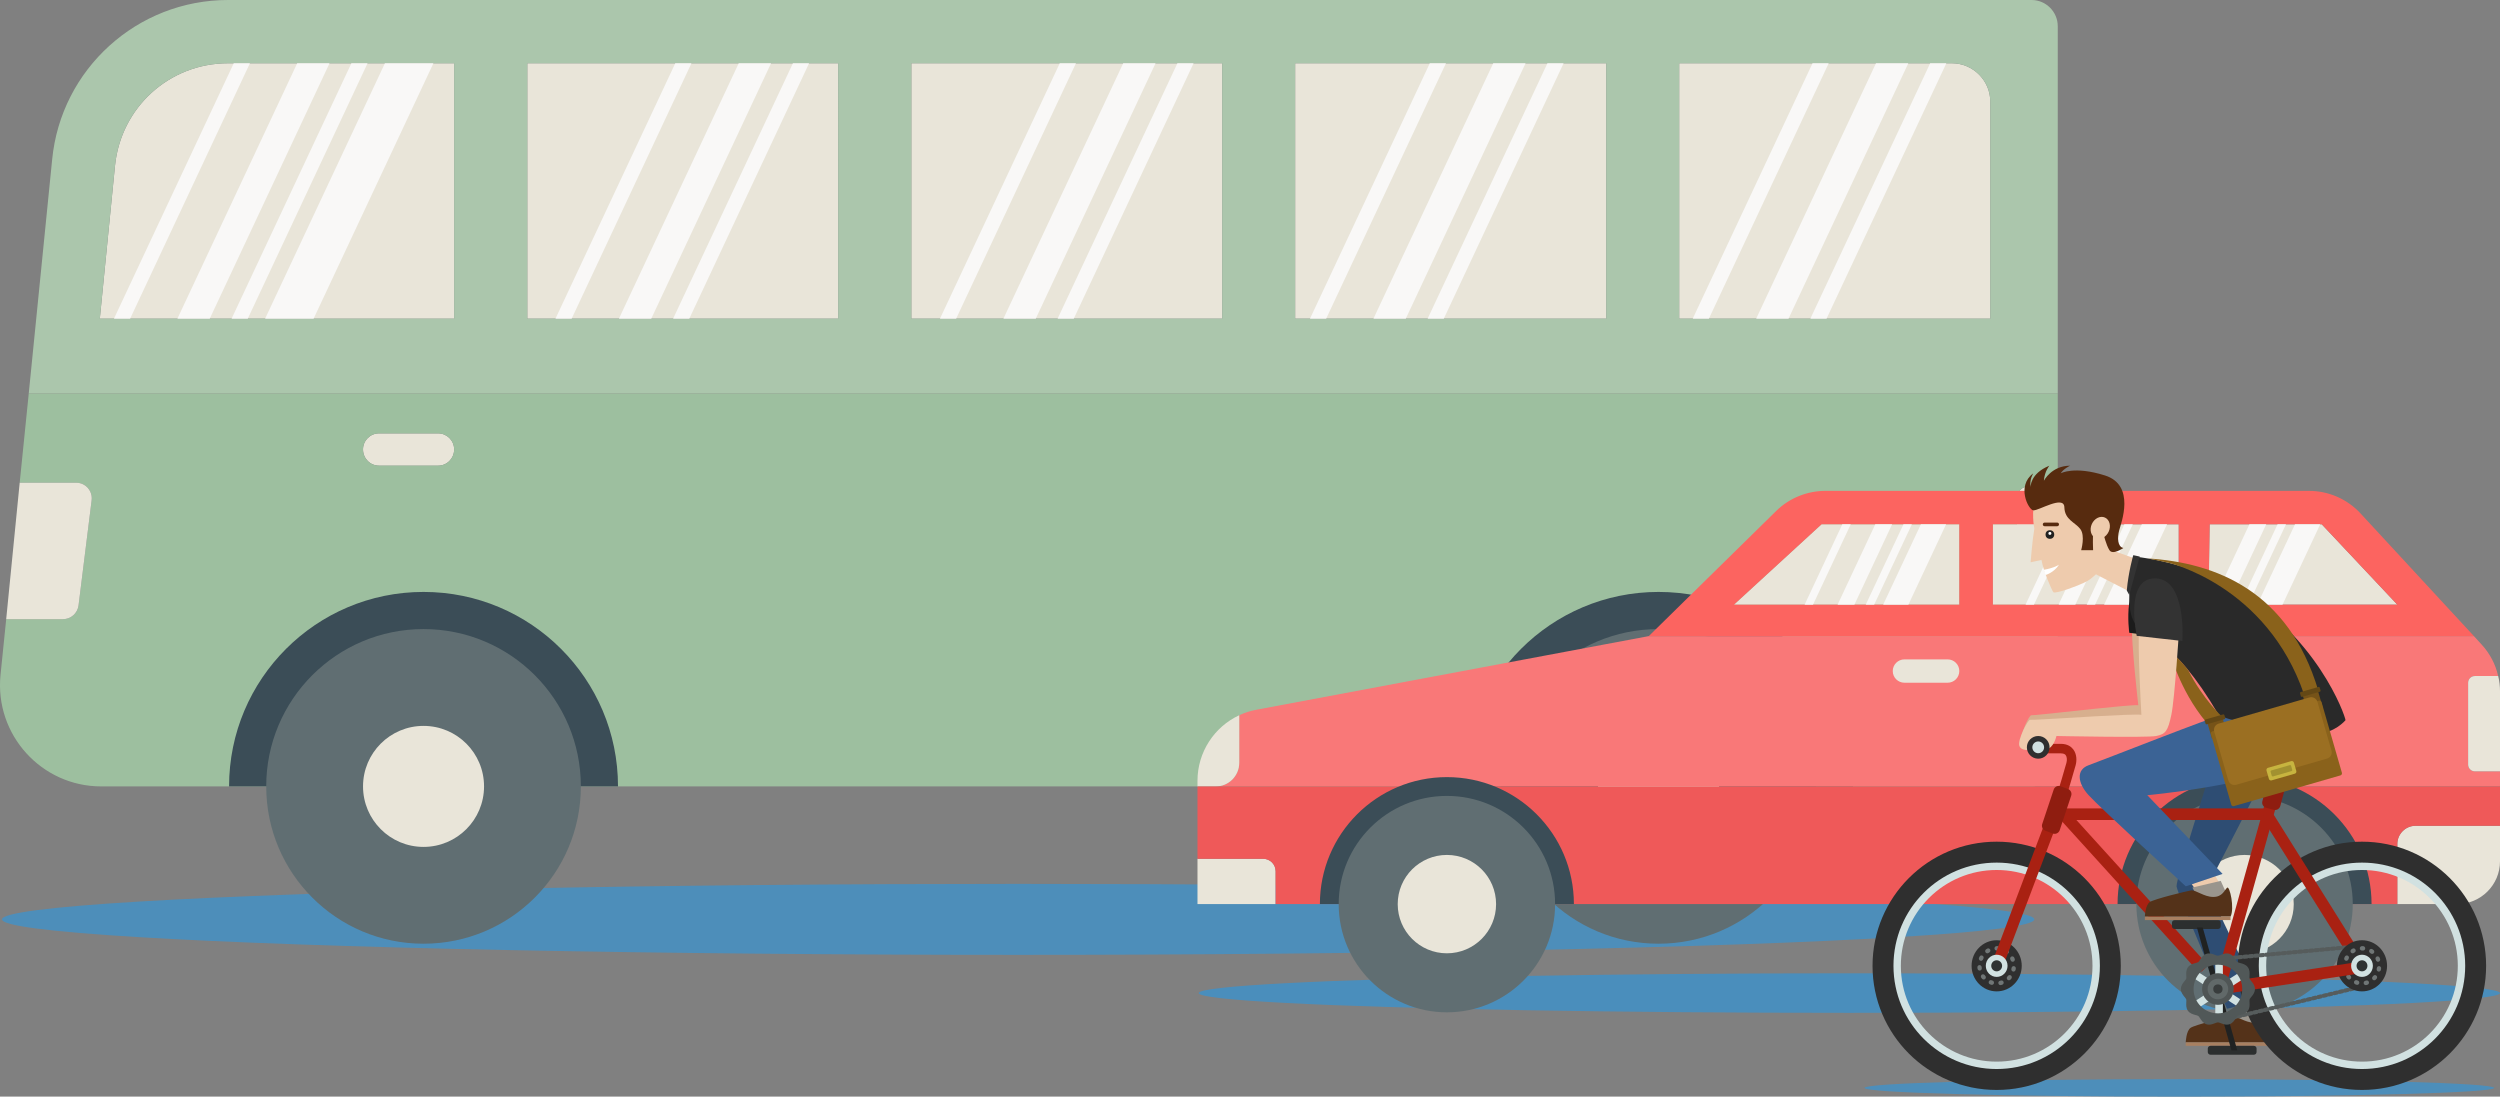 <?xml version="1.0" encoding="utf-8"?>
<!-- Generator: Adobe Illustrator 17.0.0, SVG Export Plug-In . SVG Version: 6.00 Build 0)  -->
<!DOCTYPE svg PUBLIC "-//W3C//DTD SVG 1.1//EN" "http://www.w3.org/Graphics/SVG/1.1/DTD/svg11.dtd">
<svg version="1.1" id="Capa_1" xmlns="http://www.w3.org/2000/svg" xmlns:xlink="http://www.w3.org/1999/xlink" x="0px" y="0px"
	 width="713.358px" height="312.916px" viewBox="0 0 713.358 312.916" enable-background="new 0 0 713.358 312.916"
	 xml:space="preserve">
<rect x="0" y="0" width="713.358" height="312.916" fill="#808080" stroke="none"/>
<g>
	<g>
		<ellipse fill="#4D8EBA" cx="290.52" cy="262.334" rx="289.95" ry="10.127"/>
		<g>
			<path fill="#E9E5D9" d="M587.167,189.917v20.641h-31.352c-1.444,0-2.587-1.143-2.587-2.588v-15.405
				c0-1.444,1.143-2.648,2.587-2.648H587.167z"/>
			<path fill="#E9E5D9" d="M587.167,138.767v27.681h-8.244c-1.926,0-3.49-1.564-3.49-3.55v-20.64c0-1.926,1.565-3.491,3.49-3.491
				H587.167z"/>
			<path fill="#E9E5D9" d="M567.91,29.005v61.922h-88.76V18.053h77.809C562.976,18.053,567.91,22.987,567.91,29.005z"/>
			<rect x="369.568" y="18.053" fill="#E9E5D9" width="88.761" height="72.874"/>
			<rect x="260.046" y="18.053" fill="#E9E5D9" width="88.7" height="72.874"/>
			<rect x="150.464" y="18.053" fill="#E9E5D9" width="88.701" height="72.874"/>
			<path fill="#E9E5D9" d="M129.583,18.053v72.874H28.487l4.333-43.628c1.685-16.669,15.526-29.246,32.255-29.246H129.583z"/>
			<path fill="#E9E5D9" d="M125.01,123.663c2.527,0,4.573,2.046,4.573,4.573c0,2.588-2.046,4.634-4.573,4.634h-16.85
				c-2.527,0-4.573-2.046-4.573-4.634c0-2.527,2.046-4.573,4.573-4.573H125.01z"/>
			<path fill="#9DBF9F" d="M125.01,123.663h-16.85c-2.527,0-4.573,2.046-4.573,4.573c0,2.588,2.046,4.634,4.573,4.634h16.85
				c2.527,0,4.573-2.046,4.573-4.634C129.583,125.709,127.537,123.663,125.01,123.663z M555.814,210.558h31.352v6.379
				c0,4.152-3.37,7.462-7.462,7.462H28.908c-17.09,0-30.449-14.743-28.764-31.773l1.625-15.947h0.12h16.067
				c2.286,0,4.152-1.685,4.453-3.911l3.731-29.968c0.361-2.648-1.685-5.054-4.393-5.054H5.62l2.588-25.515h578.959v26.538h-8.244
				c-1.926,0-3.49,1.565-3.49,3.491v20.64c0,1.986,1.565,3.55,3.49,3.55h8.244v23.469h-31.352c-1.444,0-2.587,1.204-2.587,2.648
				v15.405C553.227,209.415,554.37,210.558,555.814,210.558z"/>
			<path fill="#ABC6AC" d="M129.583,18.053H65.074c-16.729,0-30.57,12.577-32.255,29.246l-4.333,43.628h101.097V18.053z
				 M150.464,18.053v72.874h88.701V18.053H150.464z M260.046,18.053v72.874h88.7V18.053H260.046z M369.568,18.053v72.874h88.761
				V18.053H369.568z M479.15,18.053v72.874h88.76V29.005c0-6.018-4.934-10.952-10.952-10.952H479.15z M65.074,0h514.63
				c4.092,0,7.462,3.37,7.462,7.462v104.768H8.207l6.679-66.736C17.414,19.678,39.138,0,65.074,0z"/>
			<path fill="#E9E5D9" d="M1.768,176.678l3.851-38.934h16.127c2.708,0,4.754,2.407,4.393,5.054l-3.731,29.968
				c-0.301,2.226-2.166,3.911-4.453,3.911H1.888H1.768z"/>
			<g>
				<path fill="#3B4D57" d="M176.342,224.394c0-30.646-24.843-55.49-55.488-55.49c-30.646,0-55.489,24.843-55.489,55.49l0,0.004
					h110.976L176.342,224.394z"/>
			</g>
			<g>
				<path fill="#3B4D57" d="M528.737,224.394c0-30.646-24.843-55.49-55.488-55.49c-30.646,0-55.49,24.843-55.49,55.49l0,0.004
					h110.977L528.737,224.394z"/>
			</g>
			<circle fill="#606E72" cx="120.854" cy="224.394" r="44.889"/>
			<circle fill="#E9E5D9" cx="120.854" cy="224.394" r="17.265"/>
			<circle fill="#606E72" cx="473.248" cy="224.394" r="44.889"/>
			<circle fill="#E9E5D9" cx="473.248" cy="224.394" r="17.265"/>
			<g>
				<polygon fill="#F9F8F7" points="32.518,90.927 37.131,90.927 71.312,18.053 66.699,18.053 				"/>
				<polygon fill="#F9F8F7" points="94.029,18.053 84.804,18.053 50.623,90.927 59.848,90.927 				"/>
				<polygon fill="#F9F8F7" points="123.669,18.053 109.83,18.053 75.649,90.927 89.487,90.927 				"/>
				<polygon fill="#F9F8F7" points="104.879,18.053 100.266,18.053 66.085,90.927 70.698,90.927 				"/>
			</g>
			<g>
				<polygon fill="#F9F8F7" points="158.502,90.927 163.116,90.927 197.297,18.053 192.684,18.053 				"/>
				<polygon fill="#F9F8F7" points="220.014,18.053 210.788,18.053 176.607,90.927 185.833,90.927 				"/>
				<polygon fill="#F9F8F7" points="230.864,18.053 226.251,18.053 192.07,90.927 196.683,90.927 				"/>
			</g>
			<g>
				<polygon fill="#F9F8F7" points="268.216,90.927 272.829,90.927 307.01,18.053 302.397,18.053 				"/>
				<polygon fill="#F9F8F7" points="329.727,18.053 320.501,18.053 286.32,90.927 295.546,90.927 				"/>
				<polygon fill="#F9F8F7" points="340.577,18.053 335.964,18.053 301.783,90.927 306.396,90.927 				"/>
			</g>
			<g>
				<polygon fill="#F9F8F7" points="373.799,90.927 378.412,90.927 412.594,18.053 407.981,18.053 				"/>
				<polygon fill="#F9F8F7" points="435.311,18.053 426.085,18.053 391.904,90.927 401.13,90.927 				"/>
				<polygon fill="#F9F8F7" points="446.161,18.053 441.548,18.053 407.367,90.927 411.979,90.927 				"/>
			</g>
			<g>
				<polygon fill="#F9F8F7" points="483.011,90.927 487.623,90.927 521.804,18.053 517.192,18.053 				"/>
				<polygon fill="#F9F8F7" points="544.522,18.053 535.296,18.053 501.115,90.927 510.341,90.927 				"/>
				<polygon fill="#F9F8F7" points="555.371,18.053 550.759,18.053 516.578,90.927 521.191,90.927 				"/>
			</g>
		</g>
	</g>
	<g>
		<ellipse fill="#4A8EBC" cx="527.701" cy="283.367" rx="185.656" ry="5.641"/>
		<g>
			<path fill="#F97878" d="M705.913,181.512l2.213,2.414c2.334,2.535,3.984,5.674,4.708,8.974h-6.64
				c-1.087,0-1.932,0.885-1.932,1.932v23.34c0,1.046,0.845,1.931,1.932,1.931h7.163v4.306H346.845c3.742,0,6.76-3.018,6.76-6.761
				v-13.561c1.529-0.724,3.179-1.248,4.909-1.57l111.95-21.005H705.913z"/>
			<path fill="#E9E5D9" d="M713.358,235.636v10.141c0,6.72-5.473,12.193-12.233,12.193h-17.062v-17.143
				c0-2.857,2.334-5.191,5.191-5.191H713.358z"/>
			<path fill="#E9E5D9" d="M713.358,197.246v22.856h-7.163c-1.087,0-1.932-0.885-1.932-1.931v-23.34
				c0-1.046,0.845-1.932,1.932-1.932h6.64C713.197,194.309,713.358,195.798,713.358,197.246z"/>
			<path fill="#E9E5D9" d="M662.493,149.601l21.569,22.937c0,0-53.118,0-53.56,0c-0.443-0.04,0-22.937,0-22.937H662.493z"/>
			<rect x="568.652" y="149.601" fill="#E9E5D9" width="53.037" height="22.937"/>
			<polygon fill="#E9E5D9" points="559.075,149.601 559.075,172.538 494.77,172.538 519.76,149.601 			"/>
			<path fill="#FC6460" d="M559.075,172.538v-22.937H519.76l-24.99,22.937H559.075z M621.689,172.538v-22.937h-53.037v22.937
				H621.689z M684.063,172.538l-21.569-22.937h-31.991c0,0-0.443,22.897,0,22.937C630.945,172.538,684.063,172.538,684.063,172.538z
				 M673.56,146.503l32.354,35.01H470.465l36.378-35.734c3.742-3.662,8.813-5.714,14.044-5.714h137.945
				C664.425,140.064,669.777,142.398,673.56,146.503z"/>
			<path fill="#E9E5D9" d="M363.988,248.593v9.376h-22.293v-12.917h18.752C362.378,245.052,363.988,246.622,363.988,248.593z"/>
			<path fill="#E9E5D9" d="M353.606,204.087v13.561c0,3.742-3.018,6.761-6.76,6.761h-5.151v-1.61
				C341.694,214.63,346.483,207.387,353.606,204.087z"/>
			<path fill="#EF5959" d="M689.253,235.636c-2.857,0-5.191,2.334-5.191,5.191v17.143H363.988v-9.376
				c0-1.972-1.61-3.541-3.541-3.541h-18.752v-20.643h5.151h366.513v11.227H689.253z"/>
			<g>
				<path fill="#3B4D57" d="M412.862,221.744c-20.01,0-36.232,16.218-36.24,36.226h72.48
					C449.094,237.962,432.872,221.744,412.862,221.744z"/>
			</g>
			<g>
				<path fill="#3B4D57" d="M640.469,221.744c-20.01,0-36.232,16.218-36.24,36.226h72.48
					C676.701,237.962,660.478,221.744,640.469,221.744z"/>
			</g>
			<circle fill="#606E72" cx="412.862" cy="257.984" r="30.877"/>
			<circle fill="#E9E5D9" cx="412.862" cy="257.984" r="14.035"/>
			<circle fill="#606E72" cx="640.469" cy="257.984" r="30.876"/>
			<circle fill="#E9E5D9" cx="640.469" cy="257.984" r="14.035"/>
			<path fill="#E9E5D9" d="M543.416,194.811h12.329c1.839,0,3.33-1.491,3.33-3.33l0,0c0-1.839-1.491-3.33-3.33-3.33h-12.329
				c-1.839,0-3.33,1.491-3.33,3.33l0,0C540.087,193.321,541.578,194.811,543.416,194.811z"/>
			<g>
				<polygon fill="#F9F8F7" points="539.899,149.601 535.104,149.601 524.346,172.538 529.141,172.538 				"/>
				<polygon fill="#F9F8F7" points="514.936,172.538 517.334,172.538 528.092,149.601 525.695,149.601 				"/>
				<polygon fill="#F9F8F7" points="545.538,149.601 543.141,149.601 532.382,172.538 534.78,172.538 				"/>
				<polygon fill="#F9F8F7" points="555.304,149.601 548.111,149.601 537.353,172.538 544.545,172.538 				"/>
			</g>
			<g>
				<polygon fill="#F9F8F7" points="602.943,149.601 598.148,149.601 587.389,172.538 592.184,172.538 				"/>
				<polygon fill="#F9F8F7" points="577.979,172.538 580.377,172.538 591.136,149.601 588.738,149.601 				"/>
				<polygon fill="#F9F8F7" points="608.581,149.601 606.184,149.601 595.426,172.538 597.823,172.538 				"/>
				<polygon fill="#F9F8F7" points="618.347,149.601 611.155,149.601 600.396,172.538 607.588,172.538 				"/>
			</g>
			<g>
				<polygon fill="#F9F8F7" points="646.652,149.601 641.857,149.601 631.099,172.538 635.894,172.538 				"/>
				<polygon fill="#F9F8F7" points="652.291,149.601 649.894,149.601 639.135,172.538 641.533,172.538 				"/>
				<polygon fill="#F9F8F7" points="662.057,149.601 654.864,149.601 644.106,172.538 651.298,172.538 				"/>
			</g>
		</g>
	</g>
	<g>
		<ellipse fill="#4D8EBA" cx="621.857" cy="310.424" rx="89.848" ry="2.492"/>
		<polygon fill="#EECBAD" points="645.355,288.505 643.619,283.537 636.71,285.228 638.656,289.797 		"/>
		<path fill="#2E4D73" d="M649.101,215.664c0,0-17.559,34.247-18.744,36.383c-1.185,2.136,15.335,33.464,15.335,33.464
			l-10.239,2.312c0,0-14.193-32.852-14.394-34.921c-0.201-2.07,10.488-35.21,10.488-35.21L649.101,215.664z"/>
		<polygon fill="#9A958D" points="647.421,290.748 645.433,286.977 637.426,288.669 638.355,291.539 644.646,293.281 		"/>
		<g>
			<path fill="#543219" d="M648.121,297.433h-24.439c0,0,0.107-3.271,1.393-4.153c1.285-0.881,10.502-3.115,11.788-3.335
				c1.286-0.22,3.673,1.872,6.336,1.872c2.663,0,3.193-1.962,3.949-2.643C647.882,288.514,649.353,295.053,648.121,297.433z"/>
			<rect x="623.682" y="297.433" fill="#A88061" width="24.439" height="0.986"/>
		</g>
		<path fill="#D1E1E1" d="M639.446,275.588c0,19.072,15.46,34.532,34.532,34.532c19.071,0,34.532-15.46,34.532-34.532
			c0-19.071-15.461-34.532-34.532-34.532C654.906,241.057,639.446,256.517,639.446,275.588z M646.636,275.588
			c0-15.1,12.241-27.342,27.342-27.342c15.1,0,27.342,12.241,27.342,27.342s-12.241,27.342-27.342,27.342
			C658.878,302.93,646.636,290.689,646.636,275.588z"/>
		<path fill="#2F2F2F" d="M638.556,275.588c0,19.563,15.859,35.422,35.421,35.422s35.421-15.859,35.421-35.422
			c0-19.563-15.859-35.421-35.421-35.421S638.556,256.026,638.556,275.588z M644.53,275.588c0-16.264,13.184-29.448,29.448-29.448
			s29.448,13.184,29.448,29.448c0,16.264-13.184,29.448-29.448,29.448S644.53,291.852,644.53,275.588z"/>
		<g>
			<path fill="#A92112" d="M588.187,228.518c0.545,0,1.06-0.331,1.268-0.871c0.62-1.614,2.035-6.563,2.795-9.222
				c0.374-1.307,0.399-3.192-0.646-4.577c-0.549-0.728-1.608-1.596-3.537-1.596h-6.715c-0.75,0-1.358,0.608-1.358,1.358
				c0,0.75,0.608,1.358,1.358,1.358h6.715c0.98,0,1.273,0.388,1.368,0.516c0.355,0.47,0.438,1.37,0.204,2.19
				c-0.697,2.437-2.143,7.497-2.72,8.999c-0.269,0.7,0.08,1.486,0.78,1.755C587.861,228.489,588.026,228.518,588.187,228.518z"/>
		</g>
		<path fill="#2F2F2F" d="M562.579,275.588c0,4.03,3.204,7.297,7.156,7.297c3.952,0,7.156-3.267,7.156-7.297
			c0-4.03-3.204-7.297-7.156-7.297C565.784,268.292,562.579,271.559,562.579,275.588z"/>
		<g opacity="0.4">
			<g>
				<g>
					<path fill="#D1E1E1" d="M570.223,280.609c-0.076-0.337,0.13-0.673,0.461-0.751c0.09-0.021,0.178-0.044,0.265-0.071
						c0.326-0.098,0.667,0.093,0.763,0.424c0.096,0.332-0.091,0.681-0.416,0.778c-0.111,0.033-0.223,0.063-0.337,0.089
						c-0.046,0.011-0.093,0.016-0.138,0.016C570.541,281.095,570.288,280.898,570.223,280.609z M568.19,280.996
						c-0.112-0.033-0.224-0.07-0.333-0.11c-0.319-0.118-0.484-0.477-0.369-0.802c0.115-0.325,0.468-0.494,0.786-0.376
						c0.085,0.031,0.171,0.06,0.259,0.086c0.326,0.097,0.513,0.444,0.418,0.777c-0.078,0.273-0.323,0.451-0.589,0.451
						C568.305,281.021,568.247,281.012,568.19,280.996z M572.801,279.542c-0.242-0.242-0.246-0.639-0.009-0.886
						c0.064-0.066,0.126-0.134,0.185-0.205c0.222-0.261,0.61-0.291,0.867-0.063c0.256,0.226,0.284,0.622,0.062,0.884
						c-0.076,0.089-0.155,0.177-0.236,0.261c-0.12,0.125-0.28,0.188-0.439,0.188C573.075,279.721,572.92,279.661,572.801,279.542z
						 M565.574,279.29c-0.077-0.09-0.15-0.181-0.221-0.276c-0.207-0.275-0.156-0.668,0.113-0.878
						c0.269-0.21,0.655-0.159,0.862,0.116c0.055,0.074,0.113,0.145,0.173,0.215c0.223,0.261,0.197,0.657-0.059,0.884
						c-0.116,0.104-0.26,0.155-0.404,0.155C565.866,279.504,565.696,279.432,565.574,279.29z M574.406,277.225
						c-0.332-0.07-0.545-0.402-0.476-0.741c0.018-0.09,0.034-0.181,0.046-0.273c0.048-0.343,0.363-0.578,0.695-0.532
						c0.336,0.049,0.569,0.366,0.522,0.709c-0.017,0.118-0.037,0.235-0.061,0.352c-0.06,0.295-0.316,0.499-0.601,0.499
						C574.491,277.239,574.449,277.234,574.406,277.225z M564.275,276.413c-0.017-0.117-0.03-0.235-0.04-0.354
						c-0.028-0.345,0.223-0.648,0.561-0.677c0.34-0.029,0.635,0.227,0.663,0.572c0.008,0.093,0.018,0.185,0.031,0.276
						c0.05,0.342-0.183,0.661-0.518,0.711c-0.031,0.005-0.061,0.007-0.09,0.007C564.582,276.948,564.32,276.724,564.275,276.413z
						 M573.736,274.032c-0.032-0.087-0.068-0.172-0.106-0.256c-0.141-0.315-0.005-0.686,0.304-0.83s0.673-0.005,0.814,0.31
						c0.048,0.107,0.093,0.216,0.135,0.327c0.122,0.323-0.036,0.685-0.354,0.809c-0.072,0.028-0.147,0.042-0.22,0.042
						C574.063,274.434,573.83,274.281,573.736,274.032z M565.013,274.106c-0.309-0.143-0.446-0.514-0.307-0.829
						c0.049-0.109,0.1-0.216,0.154-0.321c0.159-0.305,0.532-0.421,0.831-0.259c0.3,0.163,0.413,0.542,0.254,0.847
						c-0.043,0.082-0.083,0.165-0.12,0.249c-0.103,0.232-0.326,0.368-0.56,0.368C565.181,274.161,565.095,274.143,565.013,274.106z
						 M572.271,272.073c-0.073-0.055-0.147-0.107-0.223-0.157c-0.286-0.187-0.368-0.575-0.185-0.866
						c0.183-0.291,0.564-0.375,0.849-0.188c0.099,0.065,0.195,0.132,0.29,0.204c0.273,0.206,0.33,0.598,0.128,0.876
						c-0.12,0.166-0.306,0.254-0.494,0.254C572.509,272.196,572.381,272.156,572.271,272.073z M566.552,271.743
						c-0.185-0.29-0.105-0.678,0.18-0.867c0.098-0.065,0.198-0.127,0.301-0.185c0.296-0.169,0.671-0.061,0.836,0.241
						c0.166,0.302,0.06,0.684-0.236,0.853c-0.079,0.045-0.155,0.092-0.231,0.142c-0.104,0.069-0.219,0.101-0.335,0.101
						C566.866,272.027,566.669,271.927,566.552,271.743z M570.004,271.233c-0.09-0.006-0.18-0.009-0.246-0.009
						c-0.008,0-0.038,0.001-0.046,0.001c-0.34,0-0.604-0.28-0.604-0.626c0-0.346,0.285-0.627,0.625-0.627
						c0.118,0,0.234,0.004,0.35,0.011c0.338,0.022,0.595,0.32,0.574,0.665c-0.021,0.332-0.291,0.586-0.613,0.586
						C570.03,271.234,570.017,271.234,570.004,271.233z"/>
				</g>
			</g>
		</g>
		<path fill="#D1E1E1" d="M535.204,275.588c0,19.072,15.461,34.532,34.532,34.532c19.072,0,34.532-15.46,34.532-34.532
			c0-19.071-15.46-34.532-34.532-34.532C550.665,241.057,535.204,256.517,535.204,275.588z M542.394,275.588
			c0-15.1,12.241-27.342,27.342-27.342c15.1,0,27.342,12.241,27.342,27.342s-12.241,27.342-27.342,27.342
			C554.635,302.93,542.394,290.689,542.394,275.588z"/>
		<path fill="#2F2F2F" d="M534.314,275.588c0,19.563,15.859,35.422,35.421,35.422s35.421-15.859,35.421-35.422
			c0-19.563-15.859-35.421-35.421-35.421S534.314,256.026,534.314,275.588z M540.288,275.588c0-16.264,13.184-29.448,29.448-29.448
			c16.264,0,29.448,13.184,29.448,29.448c0,16.264-13.184,29.448-29.448,29.448C553.472,305.036,540.288,291.852,540.288,275.588z"
			/>
		<circle fill="#7C8585" cx="632.866" cy="282.213" r="2.052"/>
		<path fill="#A92112" d="M587.743,230.67c-0.525,0-0.951,0.426-0.951,0.952v1.4c0,0.525,0.426,0.951,0.951,0.951h58.992
			c0.526,0,0.952-0.426,0.952-0.951v-1.4c0-0.526-0.426-0.952-0.952-0.952H587.743z"/>
		<path fill="#A92112" d="M589.855,231.085c-0.353-0.389-0.955-0.419-1.344-0.065l-1.037,0.941c-0.39,0.353-0.419,0.955-0.066,1.344
			L627.039,277c0.353,0.389,0.955,0.419,1.344,0.065l1.037-0.941c0.389-0.353,0.419-0.955,0.066-1.344L589.855,231.085z"/>
		<path fill="#A92112" d="M631.68,281.62c-0.135,0.508,0.168,1.029,0.676,1.164l1.354,0.359c0.508,0.135,1.029-0.168,1.163-0.676
			l17.438-62.574c0.135-0.508-0.168-1.029-0.676-1.164l-1.354-0.359c-0.508-0.134-1.029,0.168-1.163,0.676L631.68,281.62z"/>
		<path fill="#8F1D10" d="M645.546,228.634c-0.216,0.814,0.269,1.649,1.083,1.865l2.169,0.575c0.814,0.216,1.649-0.269,1.865-1.083
			l3.139-11.835c0.216-0.814-0.269-1.649-1.084-1.865l-2.169-0.575c-0.814-0.216-1.649,0.269-1.865,1.083L645.546,228.634z"/>
		<path fill="#A92112" d="M568.175,275.333c-0.185,0.492,0.063,1.041,0.554,1.227l1.31,0.495c0.492,0.186,1.041-0.062,1.226-0.554
			l18.057-47.813c0.186-0.492-0.062-1.041-0.554-1.227l-1.31-0.495c-0.492-0.186-1.041,0.062-1.226,0.554L568.175,275.333z"/>
		<path fill="#8F1D10" d="M582.75,235.076c-0.298,0.788,0.1,1.668,0.888,1.966l2.099,0.793c0.788,0.298,1.668-0.1,1.966-0.888
			l3.279-9.835c0.298-0.788-0.1-1.668-0.887-1.966l-2.099-0.793c-0.788-0.298-1.668,0.099-1.966,0.887L582.75,235.076z"/>
		<path fill="#151515" d="M635.993,218.903c4.47,0,9.016,3.498,14.457,3.498c5.441,0,11.226-3.418,12.015-6.311
			c0.789-2.893-2.892-4.733-5.61-3.331c-2.717,1.402-4.646,2.98-8.853,2.98c-4.208,0-8.842-0.263-10.732,0.175
			C635.38,216.352,635.38,218.123,635.993,218.903z"/>
		<path fill="#D1E1E1" d="M566.632,275.588c0,1.748,1.389,3.165,3.104,3.165c1.714,0,3.104-1.417,3.104-3.165
			c0-1.748-1.39-3.165-3.104-3.165C568.021,272.424,566.632,273.841,566.632,275.588z"/>
		<path fill="#2E3232" d="M568.184,275.588c0,0.874,0.695,1.582,1.552,1.582s1.552-0.708,1.552-1.582
			c0-0.874-0.695-1.582-1.552-1.582S568.184,274.714,568.184,275.588z"/>
		<path fill="#2C2F2F" d="M619.746,264.305c0,0.429,0.347,0.776,0.776,0.776h12.373c0.429,0,0.776-0.347,0.776-0.776v-0.989
			c0-0.429-0.348-0.776-0.776-0.776h-12.373c-0.429,0-0.776,0.348-0.776,0.776V264.305z"/>
		<path fill="#2C2F2F" d="M629.973,300.184c0,0.429,0.347,0.776,0.776,0.776h12.373c0.429,0,0.776-0.348,0.776-0.776v-0.989
			c0-0.428-0.348-0.776-0.776-0.776h-12.373c-0.429,0-0.776,0.348-0.776,0.776V300.184z"/>
		<polygon fill="#202222" points="636.72,299.7 638.389,299.7 633.728,283.104 632.059,283.104 		"/>
		<polygon fill="#202222" points="631.528,281.25 633.197,281.25 628.536,264.653 626.867,264.653 		"/>
		<path fill="#A92112" d="M672.608,276.737c0.284,0.442,0.872,0.571,1.315,0.288l1.179-0.755c0.443-0.283,0.571-0.872,0.288-1.315
			l-26.804-42.815c-0.283-0.443-0.872-0.571-1.315-0.288l-1.179,0.755c-0.442,0.284-0.571,0.872-0.288,1.315L672.608,276.737z"/>
		<g>
			<g>
				<path fill="#565C5C" d="M673.152,270.597c0.021,0,0.043,0,0.065-0.002l0.386-0.035c0.32-0.03,0.556-0.313,0.526-0.633
					c-0.029-0.32-0.311-0.556-0.633-0.527l-0.386,0.036c-0.32,0.029-0.556,0.313-0.527,0.632
					C672.611,270.367,672.859,270.591,673.152,270.597z"/>
			</g>
			<g>
				<path fill="#565C5C" d="M632.526,274.303c0.021,0,0.043,0,0.065-0.002l0.781-0.071c0.15-0.014,0.282-0.083,0.377-0.187
					c0.111,0.085,0.254,0.129,0.404,0.116l0.781-0.071c0.151-0.014,0.282-0.084,0.376-0.187c0.112,0.085,0.255,0.129,0.405,0.116
					l0.781-0.071c0.151-0.014,0.283-0.084,0.377-0.187c0.112,0.085,0.254,0.128,0.405,0.116l0.781-0.071
					c0.151-0.014,0.283-0.084,0.377-0.187c0.112,0.085,0.252,0.13,0.404,0.116l0.781-0.071c0.15-0.014,0.283-0.083,0.377-0.187
					c0.112,0.085,0.254,0.13,0.404,0.116l0.781-0.071c0.15-0.014,0.282-0.084,0.377-0.187c0.112,0.084,0.254,0.128,0.404,0.116
					l0.781-0.071c0.15-0.014,0.282-0.084,0.376-0.187c0.112,0.085,0.254,0.128,0.405,0.116l0.781-0.072
					c0.151-0.014,0.283-0.083,0.377-0.187c0.112,0.085,0.253,0.129,0.404,0.116l0.781-0.071c0.151-0.014,0.283-0.084,0.377-0.187
					c0.112,0.085,0.254,0.129,0.404,0.116l0.781-0.071c0.151-0.014,0.283-0.084,0.377-0.187c0.112,0.085,0.253,0.129,0.404,0.116
					l0.781-0.071c0.151-0.014,0.282-0.084,0.377-0.187c0.112,0.085,0.254,0.129,0.404,0.116l0.781-0.071
					c0.151-0.014,0.282-0.084,0.376-0.187c0.112,0.085,0.254,0.128,0.405,0.116l0.781-0.071c0.151-0.014,0.283-0.084,0.377-0.187
					c0.111,0.085,0.253,0.129,0.404,0.116l0.781-0.071c0.151-0.014,0.283-0.084,0.377-0.187c0.112,0.085,0.253,0.129,0.404,0.116
					l0.781-0.071c0.15-0.014,0.282-0.084,0.376-0.187c0.112,0.085,0.255,0.128,0.405,0.116l0.781-0.071
					c0.151-0.014,0.282-0.084,0.377-0.187c0.112,0.085,0.254,0.128,0.404,0.116l0.781-0.071c0.151-0.014,0.282-0.084,0.377-0.187
					c0.112,0.085,0.253,0.13,0.404,0.116l0.781-0.071c0.15-0.014,0.282-0.084,0.377-0.187c0.112,0.085,0.253,0.13,0.404,0.116
					l0.781-0.071c0.15-0.014,0.283-0.084,0.377-0.187c0.112,0.085,0.253,0.13,0.405,0.116l0.781-0.071
					c0.15-0.014,0.282-0.084,0.376-0.187c0.112,0.084,0.254,0.128,0.405,0.116l0.781-0.071c0.151-0.014,0.282-0.084,0.377-0.187
					c0.112,0.085,0.255,0.129,0.404,0.116l0.781-0.071c0.151-0.014,0.282-0.084,0.377-0.187c0.111,0.085,0.252,0.129,0.404,0.116
					l0.781-0.071c0.15-0.014,0.282-0.084,0.377-0.187c0.112,0.085,0.254,0.129,0.404,0.116l0.781-0.071
					c0.151-0.014,0.282-0.084,0.376-0.187c0.112,0.085,0.254,0.128,0.405,0.116l0.781-0.071c0.15-0.014,0.282-0.084,0.377-0.187
					c0.112,0.085,0.254,0.128,0.404,0.116l0.781-0.071c0.32-0.03,0.556-0.313,0.526-0.633c-0.029-0.32-0.311-0.554-0.632-0.527
					l-0.781,0.071c-0.15,0.014-0.282,0.083-0.376,0.187c-0.112-0.085-0.254-0.13-0.405-0.116l-0.781,0.071
					c-0.15,0.014-0.282,0.083-0.377,0.187c-0.112-0.085-0.254-0.129-0.404-0.116l-0.781,0.071c-0.151,0.014-0.283,0.083-0.377,0.187
					c-0.112-0.084-0.254-0.127-0.404-0.116l-0.781,0.071c-0.15,0.014-0.283,0.083-0.377,0.187c-0.112-0.084-0.254-0.127-0.404-0.116
					l-0.781,0.071c-0.151,0.014-0.282,0.083-0.377,0.187c-0.111-0.085-0.254-0.129-0.404-0.116l-0.781,0.071
					c-0.15,0.014-0.282,0.083-0.376,0.187c-0.112-0.085-0.254-0.128-0.405-0.116l-0.781,0.071c-0.151,0.014-0.283,0.083-0.377,0.187
					c-0.112-0.084-0.255-0.128-0.404-0.116l-0.781,0.071c-0.151,0.014-0.283,0.083-0.377,0.187
					c-0.112-0.084-0.255-0.128-0.404-0.116l-0.781,0.071c-0.151,0.014-0.283,0.083-0.377,0.187
					c-0.112-0.084-0.255-0.128-0.405-0.116l-0.781,0.071c-0.151,0.014-0.282,0.083-0.377,0.187c-0.111-0.085-0.253-0.13-0.404-0.116
					l-0.781,0.071c-0.151,0.014-0.283,0.083-0.377,0.187c-0.112-0.085-0.254-0.13-0.405-0.116l-0.781,0.071
					c-0.15,0.014-0.282,0.084-0.377,0.187c-0.112-0.084-0.255-0.128-0.405-0.116l-0.781,0.071c-0.151,0.014-0.283,0.083-0.377,0.187
					c-0.112-0.084-0.254-0.128-0.404-0.116l-0.781,0.071c-0.15,0.014-0.283,0.084-0.377,0.187c-0.112-0.085-0.253-0.129-0.404-0.116
					l-0.781,0.071c-0.151,0.014-0.282,0.084-0.377,0.187c-0.111-0.085-0.254-0.129-0.405-0.116l-0.781,0.071
					c-0.15,0.014-0.283,0.083-0.377,0.187c-0.112-0.084-0.254-0.128-0.404-0.116l-0.781,0.071c-0.151,0.014-0.283,0.084-0.377,0.187
					c-0.112-0.084-0.254-0.128-0.404-0.116l-0.781,0.071c-0.151,0.014-0.283,0.083-0.377,0.187
					c-0.112-0.084-0.254-0.128-0.404-0.116l-0.781,0.072c-0.15,0.014-0.283,0.083-0.377,0.187c-0.112-0.085-0.254-0.13-0.404-0.116
					l-0.781,0.071c-0.151,0.014-0.282,0.084-0.376,0.187c-0.112-0.085-0.253-0.129-0.404-0.116l-0.781,0.071
					c-0.151,0.014-0.283,0.084-0.377,0.187c-0.112-0.084-0.254-0.128-0.404-0.116l-0.781,0.071
					c-0.151,0.014-0.283,0.084-0.377,0.187c-0.112-0.084-0.255-0.128-0.404-0.116l-0.781,0.071
					c-0.151,0.014-0.283,0.084-0.377,0.187c-0.112-0.085-0.254-0.129-0.404-0.116l-0.781,0.071c-0.15,0.014-0.283,0.084-0.377,0.187
					c-0.112-0.085-0.254-0.129-0.405-0.116l-0.781,0.071c-0.151,0.014-0.283,0.084-0.377,0.187
					c-0.112-0.085-0.254-0.128-0.404-0.116l-0.781,0.071c-0.32,0.029-0.556,0.312-0.526,0.632
					C631.986,274.072,632.234,274.297,632.526,274.303z"/>
			</g>
			<g>
				<path fill="#565C5C" d="M631.359,274.409c0.021,0,0.043,0,0.065-0.002l0.386-0.035c0.32-0.03,0.556-0.313,0.527-0.633
					c-0.029-0.32-0.313-0.555-0.633-0.527l-0.387,0.036c-0.32,0.029-0.555,0.313-0.526,0.632
					C630.819,274.179,631.066,274.404,631.359,274.409z"/>
			</g>
		</g>
		<g>
			<g>
				<path fill="#565C5C" d="M676.821,281.4c0.021-0.003,0.042-0.007,0.064-0.012l0.377-0.091c0.313-0.076,0.504-0.39,0.429-0.702
					c-0.075-0.313-0.388-0.505-0.702-0.429l-0.377,0.091c-0.312,0.075-0.504,0.39-0.429,0.702
					C676.253,281.25,676.531,281.437,676.821,281.4z"/>
			</g>
			<g>
				<path fill="#565C5C" d="M637.163,290.957c0.021-0.003,0.043-0.006,0.064-0.012l0.763-0.183c0.147-0.036,0.268-0.124,0.346-0.24
					c0.123,0.068,0.27,0.091,0.417,0.056l0.762-0.184c0.147-0.035,0.267-0.124,0.346-0.24c0.123,0.068,0.271,0.091,0.417,0.057
					l0.763-0.184c0.147-0.035,0.267-0.124,0.345-0.24c0.123,0.068,0.27,0.09,0.417,0.057l0.762-0.184
					c0.147-0.035,0.267-0.124,0.346-0.24c0.122,0.067,0.268,0.091,0.417,0.056l0.763-0.183c0.147-0.036,0.267-0.124,0.346-0.24
					c0.122,0.068,0.27,0.091,0.417,0.056l0.762-0.184c0.147-0.036,0.267-0.124,0.346-0.24c0.123,0.067,0.271,0.09,0.417,0.056
					l0.763-0.184c0.147-0.035,0.267-0.124,0.346-0.24c0.123,0.068,0.27,0.09,0.417,0.056l0.763-0.184
					c0.147-0.035,0.267-0.124,0.346-0.24c0.122,0.068,0.269,0.091,0.417,0.056l0.762-0.184c0.147-0.035,0.268-0.124,0.346-0.24
					c0.123,0.067,0.27,0.09,0.417,0.056l0.762-0.183c0.147-0.036,0.268-0.124,0.346-0.24c0.122,0.067,0.269,0.091,0.417,0.056
					l0.762-0.184c0.147-0.036,0.267-0.124,0.346-0.24c0.123,0.068,0.27,0.091,0.417,0.056l0.763-0.184
					c0.147-0.036,0.267-0.124,0.346-0.24c0.122,0.068,0.27,0.09,0.417,0.056l0.763-0.184c0.147-0.035,0.267-0.124,0.346-0.24
					c0.122,0.068,0.269,0.091,0.417,0.056l0.763-0.184c0.147-0.035,0.268-0.124,0.346-0.24c0.123,0.068,0.269,0.091,0.417,0.056
					l0.763-0.184c0.147-0.035,0.267-0.124,0.346-0.24c0.123,0.068,0.271,0.09,0.417,0.056l0.762-0.184
					c0.147-0.036,0.267-0.124,0.346-0.24c0.123,0.067,0.271,0.09,0.417,0.056l0.762-0.184c0.147-0.036,0.267-0.124,0.346-0.24
					c0.123,0.068,0.269,0.091,0.417,0.056l0.763-0.183c0.146-0.035,0.267-0.124,0.346-0.24c0.122,0.068,0.269,0.092,0.417,0.056
					l0.763-0.184c0.147-0.035,0.267-0.124,0.346-0.24c0.122,0.068,0.269,0.092,0.417,0.056l0.763-0.184
					c0.147-0.035,0.267-0.124,0.346-0.24c0.123,0.067,0.27,0.09,0.417,0.056l0.763-0.184c0.147-0.035,0.267-0.124,0.346-0.24
					c0.123,0.068,0.271,0.09,0.417,0.056l0.763-0.184c0.147-0.036,0.267-0.124,0.346-0.24c0.123,0.067,0.268,0.091,0.417,0.056
					l0.763-0.183c0.147-0.036,0.268-0.124,0.346-0.24c0.123,0.068,0.27,0.091,0.417,0.056l0.763-0.184
					c0.147-0.036,0.267-0.124,0.346-0.24c0.123,0.068,0.27,0.09,0.417,0.056l0.762-0.184c0.147-0.035,0.267-0.124,0.346-0.24
					c0.123,0.068,0.271,0.09,0.417,0.057l0.763-0.184c0.313-0.075,0.504-0.39,0.429-0.702s-0.388-0.503-0.702-0.429l-0.763,0.184
					c-0.147,0.036-0.267,0.124-0.346,0.24c-0.122-0.068-0.27-0.091-0.417-0.056l-0.763,0.184c-0.147,0.036-0.267,0.124-0.346,0.24
					c-0.123-0.068-0.27-0.091-0.417-0.057l-0.763,0.184c-0.147,0.035-0.267,0.124-0.346,0.24c-0.123-0.067-0.27-0.089-0.417-0.056
					l-0.762,0.184c-0.147,0.035-0.267,0.124-0.346,0.24c-0.123-0.067-0.27-0.089-0.417-0.056l-0.763,0.184
					c-0.147,0.035-0.267,0.124-0.346,0.24c-0.122-0.068-0.27-0.091-0.417-0.056l-0.762,0.184c-0.147,0.036-0.267,0.124-0.346,0.24
					c-0.123-0.067-0.27-0.09-0.417-0.056l-0.763,0.184c-0.147,0.036-0.267,0.124-0.346,0.24c-0.123-0.067-0.271-0.09-0.417-0.056
					l-0.763,0.183c-0.147,0.035-0.268,0.124-0.346,0.24c-0.123-0.067-0.27-0.089-0.417-0.056l-0.763,0.184
					c-0.147,0.035-0.267,0.124-0.346,0.24c-0.122-0.067-0.271-0.089-0.417-0.056l-0.763,0.184c-0.147,0.035-0.267,0.124-0.346,0.24
					c-0.123-0.068-0.27-0.091-0.417-0.056l-0.763,0.184c-0.147,0.036-0.267,0.124-0.346,0.24c-0.123-0.068-0.27-0.091-0.417-0.056
					l-0.762,0.184c-0.147,0.036-0.267,0.124-0.346,0.24c-0.123-0.067-0.27-0.09-0.417-0.056l-0.763,0.183
					c-0.147,0.036-0.267,0.124-0.346,0.24c-0.122-0.067-0.27-0.09-0.417-0.056l-0.763,0.184c-0.147,0.035-0.267,0.124-0.346,0.24
					c-0.122-0.068-0.269-0.091-0.417-0.057l-0.763,0.184c-0.147,0.035-0.267,0.124-0.346,0.24c-0.123-0.068-0.27-0.091-0.417-0.057
					l-0.762,0.184c-0.147,0.035-0.267,0.124-0.346,0.24c-0.123-0.067-0.271-0.09-0.417-0.056l-0.762,0.183
					c-0.147,0.036-0.268,0.124-0.346,0.24c-0.123-0.067-0.271-0.09-0.417-0.056l-0.762,0.183c-0.147,0.036-0.268,0.124-0.346,0.24
					c-0.123-0.067-0.27-0.09-0.417-0.056l-0.763,0.184c-0.147,0.035-0.267,0.124-0.346,0.24c-0.122-0.068-0.27-0.092-0.417-0.056
					l-0.763,0.184c-0.147,0.035-0.267,0.124-0.345,0.24c-0.123-0.068-0.269-0.091-0.417-0.056l-0.763,0.184
					c-0.147,0.035-0.267,0.124-0.346,0.24c-0.123-0.067-0.27-0.09-0.417-0.056l-0.763,0.184c-0.147,0.035-0.268,0.124-0.346,0.24
					c-0.123-0.067-0.271-0.089-0.417-0.056l-0.762,0.184c-0.147,0.036-0.267,0.124-0.346,0.24c-0.123-0.068-0.27-0.091-0.417-0.056
					l-0.762,0.184c-0.147,0.036-0.267,0.124-0.345,0.24c-0.123-0.068-0.271-0.091-0.417-0.056l-0.762,0.184
					c-0.147,0.035-0.267,0.124-0.346,0.24c-0.123-0.067-0.27-0.09-0.417-0.056l-0.762,0.184c-0.313,0.075-0.505,0.39-0.43,0.702
					C636.594,290.807,636.872,290.994,637.163,290.957z"/>
			</g>
			<g>
				<path fill="#565C5C" d="M636.023,291.232c0.021-0.002,0.043-0.006,0.064-0.011l0.377-0.091c0.312-0.076,0.504-0.39,0.429-0.702
					c-0.075-0.313-0.39-0.504-0.702-0.43l-0.377,0.091c-0.312,0.076-0.504,0.39-0.429,0.702
					C635.455,291.082,635.732,291.269,636.023,291.232z"/>
			</g>
		</g>
		<path fill="#2F2F2F" d="M666.821,275.588c0,4.03,3.204,7.297,7.156,7.297s7.156-3.267,7.156-7.297c0-4.03-3.204-7.297-7.156-7.297
			S666.821,271.559,666.821,275.588z"/>
		<g opacity="0.4">
			<g>
				<g>
					<path fill="#D1E1E1" d="M674.465,280.609c-0.076-0.337,0.13-0.673,0.461-0.751c0.09-0.021,0.178-0.044,0.265-0.071
						c0.326-0.098,0.667,0.093,0.763,0.424c0.096,0.332-0.091,0.681-0.417,0.778c-0.11,0.033-0.223,0.063-0.336,0.089
						c-0.046,0.011-0.093,0.016-0.138,0.016C674.783,281.095,674.53,280.898,674.465,280.609z M672.432,280.996
						c-0.112-0.033-0.223-0.07-0.333-0.11c-0.319-0.118-0.484-0.477-0.369-0.802s0.468-0.494,0.787-0.376
						c0.085,0.031,0.171,0.06,0.259,0.086c0.326,0.097,0.513,0.444,0.418,0.777c-0.078,0.273-0.323,0.451-0.59,0.451
						C672.547,281.021,672.489,281.012,672.432,280.996z M677.043,279.542c-0.242-0.242-0.246-0.639-0.009-0.886
						c0.064-0.066,0.125-0.134,0.185-0.205c0.222-0.261,0.61-0.291,0.867-0.063c0.256,0.226,0.285,0.622,0.062,0.884
						c-0.076,0.089-0.155,0.177-0.236,0.261c-0.12,0.125-0.28,0.188-0.439,0.188C677.318,279.721,677.162,279.661,677.043,279.542z
						 M669.816,279.29c-0.077-0.09-0.151-0.181-0.222-0.276c-0.206-0.275-0.156-0.668,0.114-0.878
						c0.269-0.21,0.655-0.159,0.862,0.116c0.055,0.074,0.113,0.145,0.173,0.215c0.223,0.261,0.197,0.657-0.059,0.884
						c-0.116,0.104-0.26,0.155-0.404,0.155C670.108,279.504,669.938,279.432,669.816,279.29z M678.648,277.225
						c-0.332-0.07-0.545-0.402-0.476-0.741c0.018-0.09,0.034-0.181,0.047-0.273c0.048-0.343,0.363-0.578,0.695-0.532
						c0.336,0.049,0.569,0.366,0.522,0.709c-0.017,0.118-0.037,0.235-0.06,0.352c-0.06,0.295-0.316,0.499-0.601,0.499
						C678.733,277.239,678.691,277.234,678.648,277.225z M668.517,276.413c-0.017-0.117-0.03-0.235-0.04-0.354
						c-0.029-0.345,0.223-0.648,0.561-0.677c0.339-0.029,0.635,0.227,0.663,0.572c0.008,0.093,0.018,0.185,0.031,0.276
						c0.049,0.342-0.183,0.661-0.519,0.711c-0.03,0.005-0.06,0.007-0.09,0.007C668.824,276.948,668.562,276.724,668.517,276.413z
						 M677.979,274.032c-0.033-0.087-0.068-0.172-0.106-0.256c-0.141-0.315-0.005-0.686,0.304-0.83
						c0.309-0.144,0.673-0.005,0.814,0.31c0.048,0.107,0.094,0.216,0.135,0.327c0.121,0.323-0.037,0.685-0.354,0.809
						c-0.072,0.028-0.147,0.042-0.22,0.042C678.305,274.434,678.072,274.281,677.979,274.032z M669.255,274.106
						c-0.309-0.143-0.446-0.514-0.307-0.829c0.048-0.109,0.1-0.216,0.155-0.321c0.159-0.305,0.532-0.421,0.831-0.259
						c0.299,0.163,0.413,0.542,0.254,0.847c-0.043,0.082-0.083,0.165-0.12,0.249c-0.103,0.232-0.326,0.368-0.56,0.368
						C669.423,274.161,669.337,274.143,669.255,274.106z M676.513,272.073c-0.073-0.055-0.146-0.107-0.222-0.157
						c-0.286-0.187-0.368-0.575-0.185-0.866c0.183-0.291,0.564-0.375,0.849-0.188c0.099,0.065,0.195,0.132,0.29,0.204
						c0.272,0.206,0.33,0.598,0.128,0.876c-0.12,0.166-0.306,0.254-0.494,0.254C676.751,272.196,676.623,272.156,676.513,272.073z
						 M670.794,271.743c-0.185-0.29-0.104-0.678,0.18-0.867c0.098-0.065,0.198-0.127,0.301-0.185
						c0.297-0.169,0.671-0.061,0.836,0.241c0.166,0.302,0.06,0.684-0.236,0.853c-0.079,0.045-0.156,0.092-0.231,0.142
						c-0.104,0.069-0.22,0.101-0.335,0.101C671.108,272.027,670.911,271.927,670.794,271.743z M674.246,271.233
						c-0.089-0.006-0.18-0.009-0.246-0.009c-0.008,0-0.038,0.001-0.047,0.001c-0.339,0-0.604-0.28-0.604-0.626
						c0-0.346,0.286-0.627,0.625-0.627c0.118,0,0.234,0.004,0.35,0.011c0.339,0.022,0.596,0.32,0.574,0.665
						c-0.021,0.332-0.291,0.586-0.612,0.586C674.272,271.234,674.259,271.234,674.246,271.233z"/>
				</g>
			</g>
		</g>
		<path fill="#A92112" d="M675.075,277.502c0.519-0.083,0.872-0.572,0.787-1.091l-0.223-1.382c-0.084-0.519-0.572-0.871-1.091-0.788
			l-42.086,6.376c-0.519,0.084-0.872,0.572-0.788,1.091l0.224,1.382c0.084,0.519,0.572,0.872,1.091,0.788L675.075,277.502z"/>
		<path fill="#D1E1E1" d="M670.874,275.588c0,1.748,1.39,3.165,3.104,3.165c1.714,0,3.104-1.417,3.104-3.165
			c0-1.748-1.39-3.165-3.104-3.165C672.263,272.424,670.874,273.841,670.874,275.588z"/>
		<path fill="#2E3232" d="M672.426,275.588c0,0.874,0.695,1.582,1.552,1.582c0.857,0,1.552-0.708,1.552-1.582
			c0-0.874-0.695-1.582-1.552-1.582C673.121,274.006,672.426,274.714,672.426,275.588z"/>
		<g>
			<polygon fill="#D1E1E1" points="625.588,278.876 626.76,277.062 632.119,280.525 632.119,274.144 634.279,274.144 
				634.279,280.525 639.639,277.062 640.811,278.876 635.189,282.509 640.811,286.143 639.639,287.957 634.279,284.494 
				634.279,290.875 632.119,290.875 632.119,284.494 626.76,287.957 625.588,286.143 631.209,282.509 			"/>
			<path fill="#515858" d="M622.298,282.214c0,0.974,0.581,1.689,1.049,2.263c0.189,0.233,0.425,0.523,0.475,0.675
				c0.057,0.176,0.038,0.55,0.022,0.88c-0.037,0.727-0.083,1.631,0.473,2.395c0.56,0.769,1.438,1.004,2.144,1.194
				c0.316,0.085,0.673,0.181,0.817,0.285c0.138,0.101,0.345,0.421,0.511,0.678c0.4,0.618,0.897,1.387,1.811,1.684
				c0.231,0.075,0.478,0.113,0.733,0.113c0.611,0,1.172-0.214,1.667-0.403c0.314-0.12,0.671-0.256,0.866-0.256
				s0.552,0.136,0.866,0.256c0.494,0.189,1.055,0.403,1.667,0.403c0.255,0,0.502-0.038,0.733-0.113
				c0.915-0.297,1.412-1.066,1.812-1.684c0.167-0.257,0.374-0.577,0.511-0.678c0.143-0.104,0.501-0.2,0.816-0.285
				c0.706-0.189,1.585-0.425,2.145-1.194c0.555-0.764,0.51-1.668,0.473-2.395c-0.017-0.33-0.036-0.704,0.021-0.88
				c0.05-0.152,0.286-0.443,0.475-0.675c0.467-0.574,1.049-1.289,1.049-2.263c0-0.974-0.582-1.689-1.049-2.263
				c-0.189-0.233-0.425-0.523-0.475-0.675c-0.057-0.176-0.038-0.55-0.022-0.88c0.037-0.727,0.083-1.631-0.473-2.395
				c-0.559-0.769-1.438-1.004-2.144-1.194c-0.315-0.085-0.673-0.181-0.817-0.285c-0.138-0.1-0.345-0.42-0.511-0.678
				c-0.399-0.618-0.897-1.387-1.812-1.684c-0.231-0.075-0.478-0.113-0.733-0.113c-0.611,0-1.172,0.214-1.667,0.403
				c-0.315,0.12-0.671,0.256-0.866,0.256s-0.552-0.136-0.866-0.256c-0.495-0.189-1.056-0.403-1.667-0.403
				c-0.256,0-0.502,0.038-0.733,0.113c-0.915,0.297-1.412,1.066-1.811,1.684c-0.166,0.258-0.374,0.578-0.511,0.678
				c-0.143,0.104-0.501,0.2-0.816,0.285c-0.706,0.189-1.585,0.425-2.145,1.194c-0.555,0.764-0.51,1.668-0.473,2.395
				c0.016,0.33,0.035,0.704-0.022,0.88c-0.05,0.152-0.286,0.443-0.476,0.675C622.879,280.525,622.298,281.239,622.298,282.214z
				 M625.925,282.214c0-3.833,3.108-6.94,6.941-6.94c3.833,0,6.941,3.107,6.941,6.94c0,3.833-3.107,6.941-6.941,6.941
				C629.033,289.154,625.925,286.047,625.925,282.214z"/>
			<circle fill="#4F5555" cx="632.866" cy="282.213" r="4.504"/>
			<circle fill="#616969" cx="632.866" cy="282.213" r="2.939"/>
			<circle fill="#393D3D" cx="632.866" cy="282.213" r="1.328"/>
		</g>
		<polygon fill="#EECBAD" points="601.728,156.677 608.979,159.303 607.297,168.63 597.01,163.347 		"/>
		<path fill="#D7AF8E" d="M579.612,204.093c0.586,0.07,6.526-0.65,7.29-0.689c0.763-0.039,20.597-2.352,23.243-2.185
			c0,0-2.057-17.899-1.813-23.423l11.039,0.335c0,0-0.262,18.447-0.993,22.697c-0.732,4.25-1.306,5.097-3.867,5.721
			c-2.561,0.625-27.449,1.41-27.449,1.41s-0.546,3.227-2.635,3.635c-2.09,0.408-4.065,0.302-4.065,0.302s-2.774,0.678-3.381-0.868
			C576.375,209.482,579.026,204.023,579.612,204.093z"/>
		<path fill="#1B1B1B" d="M619.643,182.169l-12.076-1.607c0,0-2.303-16.875,6.558-15.559
			C622.985,166.32,619.643,182.169,619.643,182.169z"/>
		<polygon fill="#EECBAD" points="634.052,253.28 631.209,248.397 623.817,250.004 626.867,254.422 		"/>
		<polygon fill="#9A958D" points="635.078,254.438 633.671,251.35 625.588,253.253 626.708,255.386 632.303,256.97 		"/>
		<g>
			<path fill="#543219" d="M636.46,261.555h-24.439c0,0,0.107-3.272,1.393-4.153c1.286-0.881,10.502-3.115,11.788-3.335
				c1.286-0.22,3.673,1.872,6.337,1.872c2.663,0,3.192-1.962,3.949-2.643C636.221,252.635,637.692,259.175,636.46,261.555z"/>
			<rect x="612.021" y="261.555" fill="#A88061" width="24.439" height="0.985"/>
		</g>
		<path fill="#3B6395" d="M634.194,249.361l-10.498,3.541c0,0-24.417-22.357-27.719-25.997c-3.302-3.64-3.49-7.306-0.019-8.545
			c3.471-1.238,36.302-14.191,38.164-14.36c1.862-0.169,27.272,3.556,27.272,3.556s-0.285,7.63-4.825,9.784
			c-14.573,6.914-43.85,9.565-43.85,9.565L634.194,249.361z"/>
		<path fill="#292929" d="M633.219,204.223c0,0,14.114,5.196,27.96,5.058c5.003-0.05,8.096-3.78,8.096-3.78
			c-0.118-1.413-8.276-24.502-32.284-37.847c-7.469-4.151-17.374-7.593-27.892-8.847c0,0-3.447,13.533,0,18.896
			C612.546,183.065,619.302,180.467,633.219,204.223z"/>
		<path fill="#333333" d="M610.558,158.807l-1.846-0.394c0,0-1.415,4.916-1.846,10.081l0.701,1.274L610.558,158.807z"/>
		<path fill="#EECBAD" d="M601.051,160.742c0,0-3.201,3.783-5.432,5.044c-2.231,1.261-9.215,3.783-9.7,3.201
			c-0.485-0.582-2.91-6.208-3.395-9.215c0,0-2.716,0.582-3.104,0.679c0,0,0.485-6.305,1.067-9.603c0,0-1.067-5.238,0.485-8.633
			c1.552-3.395,16.266-8.148,21.665-2.231C608.034,145.901,601.051,160.742,601.051,160.742z"/>
		<path fill="#572B0F" d="M593.846,156.996c0,0,1.221-4.147-0.261-6.065c-1.482-1.918-4.447-2.616-4.534-6.191
			c-0.087-3.575-7.452,1.065-8.87,0.882c-1.419-0.184-4.859-6.985,0-10.56c0,0-1.148,1.744-0.76,3.924c0,0-0.222-3.837,5.359-6.104
			c0,0-1.395,1.613-1.57,4.294c0,0,2.18-4.294,7.499-4.294c0,0-1.918,0.872-2.703,2.18c0,0,3.836-2.18,12.643,0.61
			c8.807,2.79,4.584,13.602,4.036,15.695c-0.549,2.093-0.462,4.649,1.195,4.998c0,0-2.999,2.12-3.958,0.638
			c-0.959-1.482-1.709-4.677-1.709-4.677s-2.616-0.436-2.877-0.087c-0.262,0.349-0.087,4.757-0.087,4.757H593.846z"/>
		
			<ellipse transform="matrix(-0.908 -0.419 0.419 -0.908 1080.424 538.441)" fill="#EECBAD" cx="599.351" cy="150.554" rx="2.639" ry="3.218"/>
		<g>
			<circle fill="#212120" cx="584.922" cy="152.523" r="1.239"/>
			<circle fill="#FFFFFF" cx="584.922" cy="152.2" r="0.428"/>
		</g>
		<path fill="#572B0F" d="M582.895,149.636c0,0.288,0.234,0.522,0.522,0.522h3.587c0.289,0,0.522-0.234,0.522-0.522l0,0
			c0-0.288-0.234-0.522-0.522-0.522h-3.587C583.129,149.114,582.895,149.347,582.895,149.636L582.895,149.636z"/>
		<path fill="#FFFFFF" d="M587.526,161.147c0,0-1.457,0.954-4.352,1.44c0,0,0.255,0.853,0.485,1.503
			C583.659,164.09,586.056,163.427,587.526,161.147z"/>
		<path fill="#8A621B" d="M661.477,196.947l-4.028,1.195c-10.645-31.131-38.694-37.557-38.694-37.557
			c-3.201-0.728-5.971-1.247-5.971-1.247C632.31,160.555,653.023,168.678,661.477,196.947z"/>
		<path fill="#8A621B" d="M634.058,204.504c0,0-5.347-4.829-9.725-13.365c-1.781-2.263-3.1-3.482-3.1-3.482l-2.202-1.886
			c0,0,2.826,11.1,10.425,20.222L634.058,204.504z"/>
		<g>
			<g>
				<g>
					
						<rect x="657.654" y="197.307" transform="matrix(-0.961 0.277 -0.277 -0.961 1349.376 209.089)" fill="#765318" width="4.54" height="5.043"/>
					
						<rect x="630.448" y="205.147" transform="matrix(-0.961 0.277 -0.277 -0.961 1298.2 231.996)" fill="#765318" width="4.54" height="5.043"/>
				</g>
				<path fill="#8A621B" d="M636.675,229.595c0.094,0.326,0.434,0.514,0.76,0.42l30.388-8.758c0.326-0.094,0.514-0.434,0.42-0.76
					l-5.806-20.148c-0.094-0.326-0.434-0.514-0.76-0.42l-30.388,8.758c-0.326,0.094-0.514,0.434-0.42,0.76L636.675,229.595z"/>
				<path fill="#9B6F22" d="M635.828,222.661c0.282,0.978,1.303,1.541,2.28,1.26l25.901-7.464c0.978-0.282,1.542-1.303,1.26-2.28
					l-4.007-13.904c-0.282-0.978-1.303-1.542-2.28-1.26l-25.901,7.464c-0.978,0.282-1.542,1.303-1.26,2.28L635.828,222.661z"/>
				<path fill="#C7B43F" d="M647.419,222.254c0.094,0.326,0.434,0.514,0.76,0.42l6.64-1.914c0.326-0.094,0.514-0.434,0.42-0.76
					l-0.691-2.4c-0.094-0.326-0.434-0.514-0.76-0.42l-6.64,1.914c-0.326,0.094-0.514,0.434-0.42,0.76L647.419,222.254z"/>
				<path fill="#A29130" d="M648.219,221.334c0.047,0.163,0.217,0.257,0.38,0.21l5.263-1.517c0.163-0.047,0.257-0.217,0.21-0.38
					l-0.321-1.113c-0.047-0.163-0.218-0.257-0.38-0.21l-5.263,1.517c-0.163,0.047-0.257,0.217-0.21,0.38L648.219,221.334z"/>
			</g>
			<path fill="#644815" d="M656.532,198.623c0.047,0.163,0.217,0.257,0.38,0.21l5.031-1.45c0.163-0.047,0.257-0.217,0.21-0.38
				l-0.225-0.781c-0.047-0.163-0.217-0.257-0.38-0.21l-5.031,1.45c-0.163,0.047-0.257,0.217-0.21,0.38L656.532,198.623z"/>
			<path fill="#644815" d="M629.327,206.464c0.047,0.163,0.217,0.257,0.38,0.21l5.031-1.45c0.163-0.047,0.257-0.217,0.21-0.38
				l-0.225-0.781c-0.047-0.163-0.217-0.257-0.38-0.21l-5.031,1.45c-0.163,0.047-0.257,0.217-0.21,0.38L629.327,206.464z"/>
		</g>
		<path fill="#EECBAD" d="M621.808,179.322c0,0-1.252,20.083-2.234,24.672c-0.983,4.589-1.622,5.48-4.305,6.017
			c-2.683,0.537-28.478,0-28.478,0s-0.736,3.485-2.92,3.813c-2.183,0.328-4.222,0.102-4.222,0.102s-2.907,0.583-3.452-1.134
			c-0.546-1.718,2.487-7.517,3.09-7.408c0.603,0.109,6.788-0.344,7.58-0.344s21.438-1.411,24.168-1.08
			c0,0-1.177-19.616-0.631-25.621L621.808,179.322z"/>
		<circle fill="#2F2F2F" cx="581.592" cy="213.249" r="3.238"/>
		<circle fill="#D1E1E1" cx="581.592" cy="213.249" r="1.679"/>
		<path fill="#333333" d="M622.717,182.898L609.7,181.44c0,0-3.614-16.61,5.342-16.402
			C623.998,165.247,622.717,182.898,622.717,182.898z"/>
	</g>
</g>
</svg>
